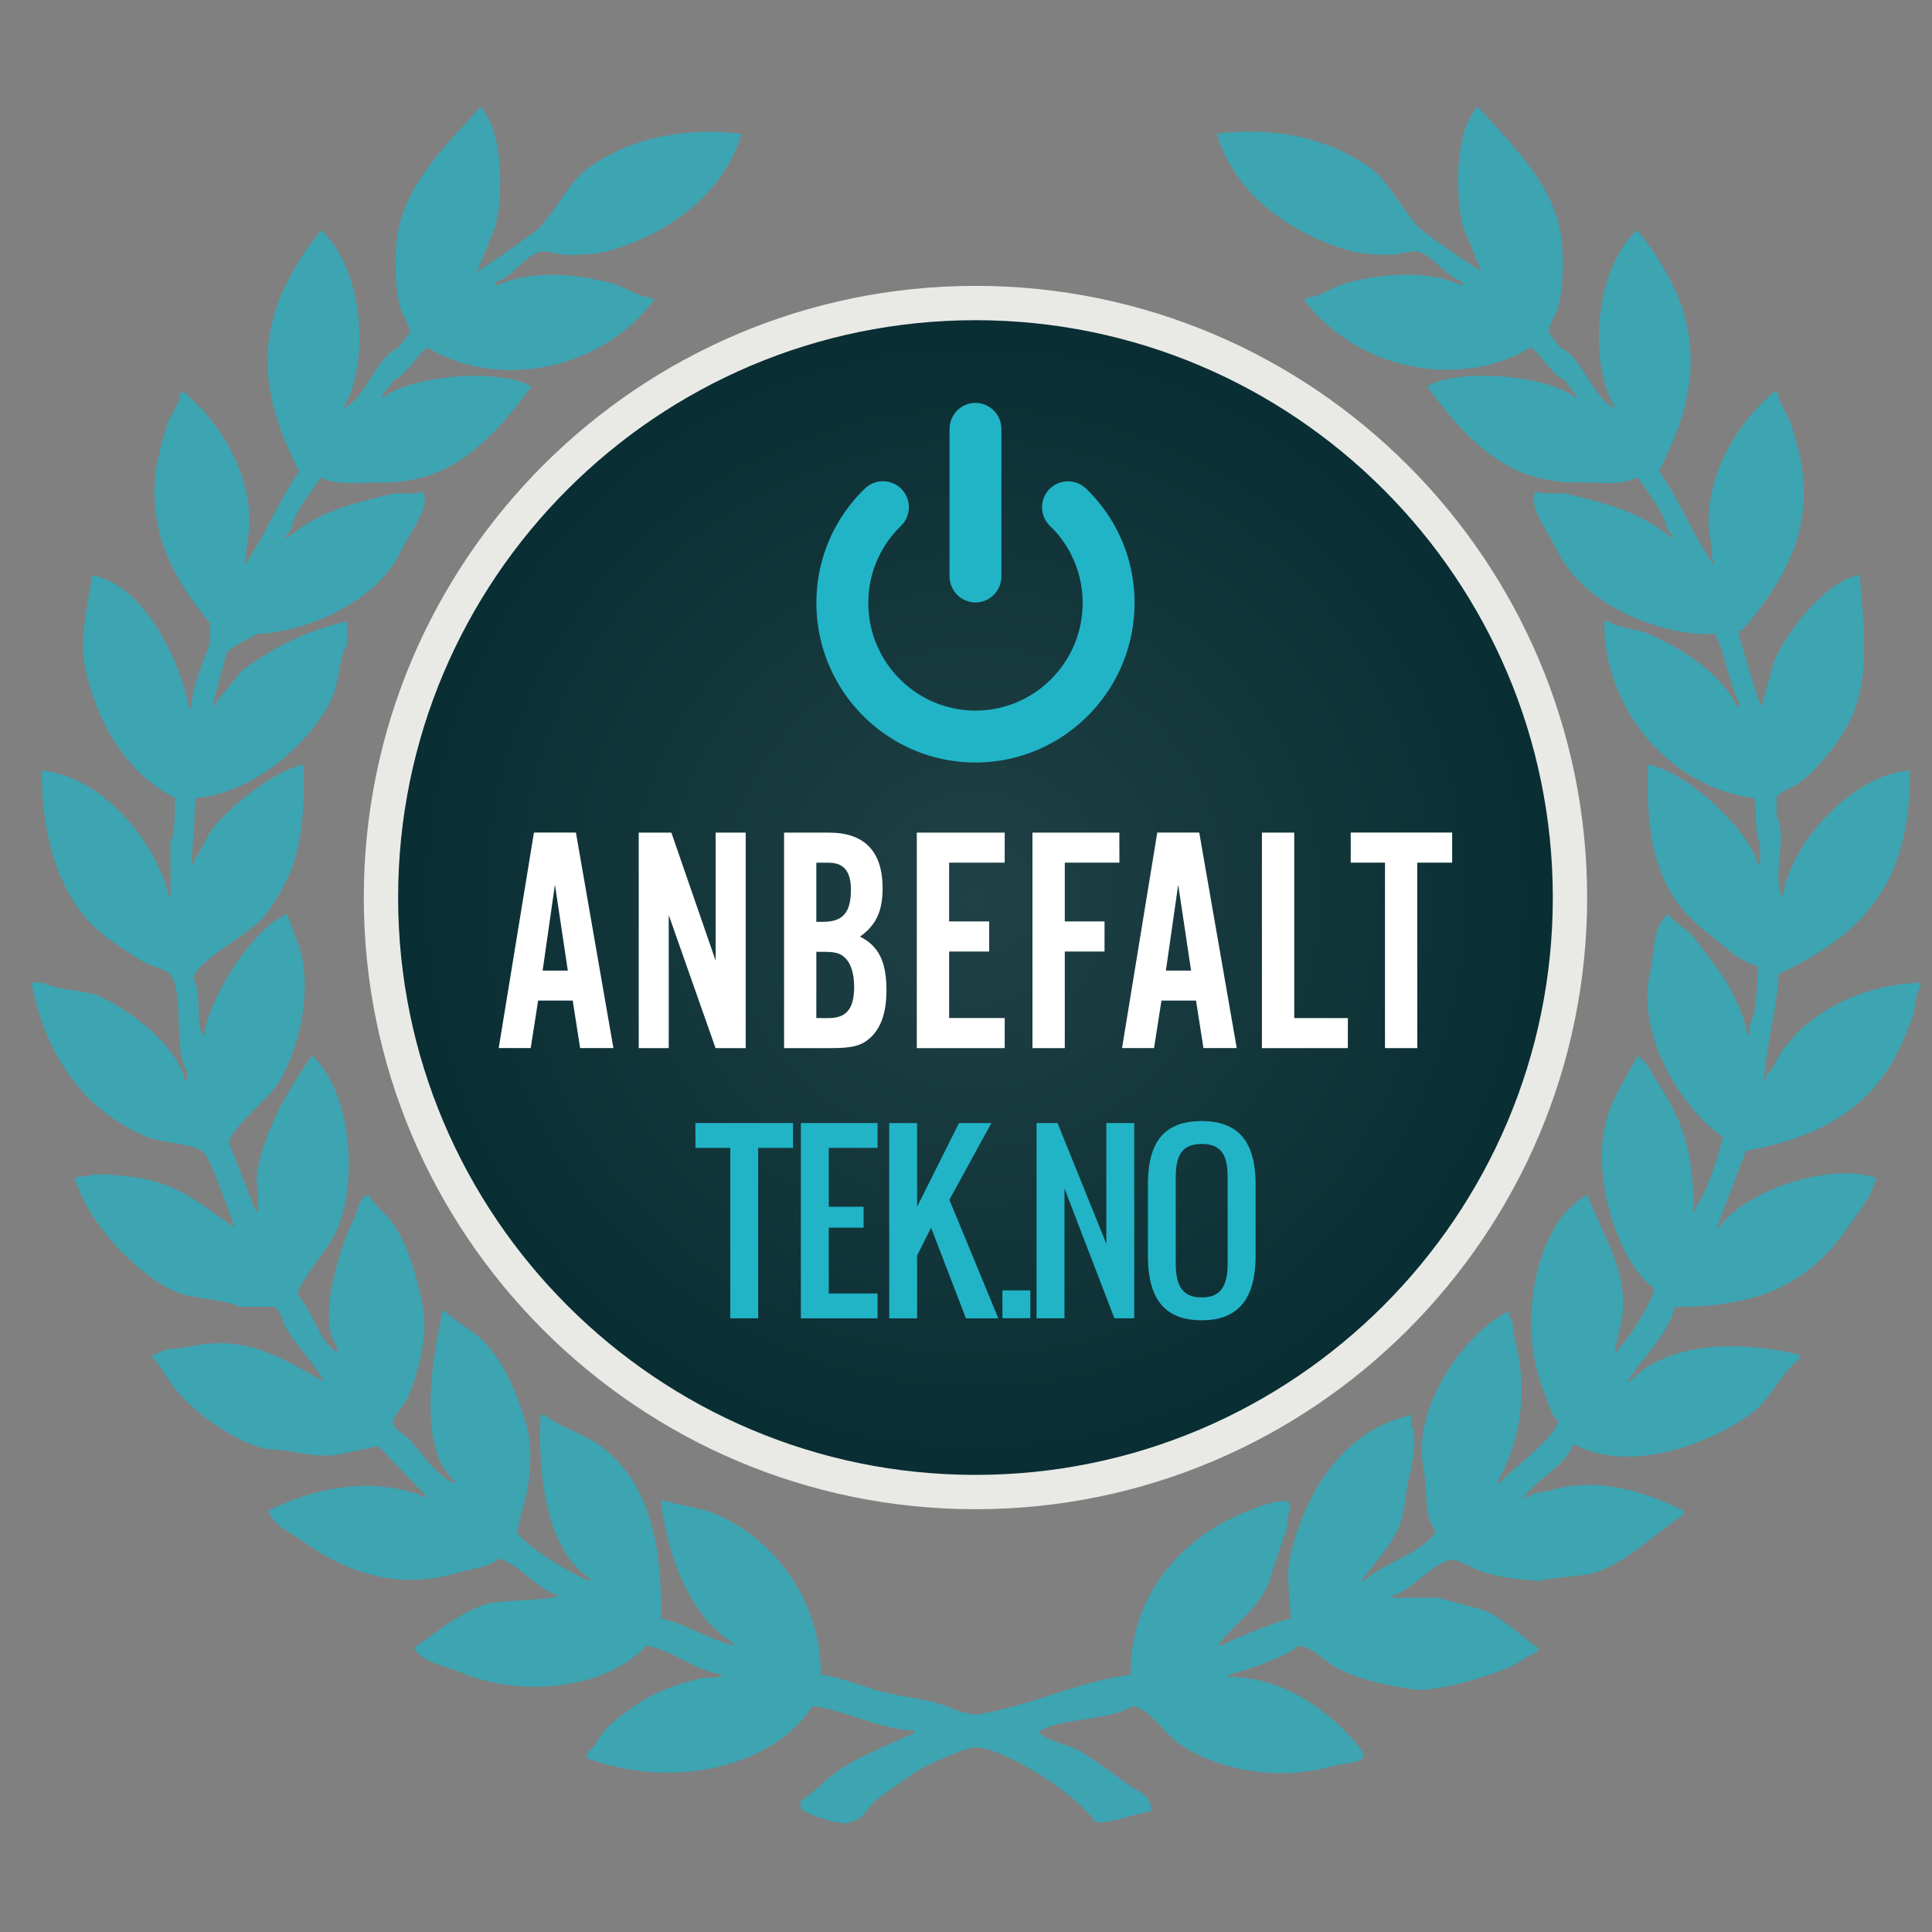 <svg xmlns="http://www.w3.org/2000/svg" viewBox="0 0 300 300"><rect x="0" y="0" width="300" height="300" fill="#808080" stroke="none"/><defs><radialGradient id="grd1" gradientUnits="userSpaceOnUse" cx="383.471" cy="334.372" r="92.315"><stop offset="0" stop-color="#204145"/><stop offset="1" stop-color="#082d32"/></radialGradient></defs><style>.shp3{fill:#21b4c7}</style><path xmlns="http://www.w3.org/2000/svg" d="M277.15 162.53c-1.07 1.48-1.66 3.22-2.9 4.52v.65h-.32c.32-5.47 1.95-10.69 2.26-16.46 12.68-5.93 20.66-13.82 20.33-31.62-8.67.61-18.65 11.3-19.68 19.68-1.9-3.06.86-9.56-.97-12.58v-2.9c.48-.91 2.68-1.62 3.55-2.26 2.43-1.81 5.15-5.16 6.78-7.74 4.37-6.95 3.32-15.03 2.58-24.53-5.23.78-11.31 8.83-13.23 13.23l-1.93 6.78v.65c-.49-.7-3.43-10.35-3.55-11.29-.03-.25-.08-.47-.15-.67l.5-.05c7.12-8.1 10.53-15.54 9.48-24.57-.27-2.39-1.11-5.36-1.82-7.58-.54-1.71-1.86-3-1.96-4.61l-.4-.51c-7.01 5.77-10.61 14.04-10.39 20.79.06 1.83.67 3.56.49 5.35l.4.51-.25.2c-3.11-4.51-5.04-9.62-8.34-14.37 6.36-12.47 7.79-23.6-3.41-37.44-6.46 5.82-7.76 20.38-3.42 27.63-3.38-1.24-5.2-8.07-8.5-9.33l-1.79-2.29c-.18-1.02 1.12-2.93 1.41-3.96.81-2.92.89-7.23.58-10.27-.83-8.17-6.63-13.9-13.04-20.93-3.64 3.82-3.49 13.92-2.3 18.57l2.64 6.54.4.51c-.82-.25-9.07-6.05-9.74-6.72-2.67-2.65-4.72-7.3-7.79-9.47-7.2-5.06-15.78-6.23-23.73-5.23 3.07 10.47 13.24 16.17 20.74 18.2 1.78.49 4.75.66 6.59.59 1.35-.05 2.92-.83 4.19-.4 2.34.79 4.03 3.76 6.34 4.47l.4.51-.25.2c-5.2-2.47-12.23-1.88-17.89-.38-2.07.55-3.99 2.11-6.03 2.24l-.51.4c8.62 11.27 24.56 13.81 35.19 7.35 1.53 1.01 3.37 4.34 5.13 5l1.98 2.55c-.02.02-.04.03-.06.05-.02.02-.04.03-.06.05-.02.02-.04.03-.06.05-.02.02-.04.03-.06.05-4.41-3.41-17.91-4.62-23.01-1.7 7.76 10.64 14.16 15.12 23.9 14.92 2.85-.06 5.8.56 8.83-.75 1.39 2.04 4.33 5.73 4.54 7.92l.99 1.27-.25.2c-5.27-4.38-10.38-5.34-15.94-6.8-1.69-.44-3.5.17-5.24-.42-1.15 2.52 1.91 6.01 3.27 8.91 4.47 9.56 17.94 13.76 24.58 13.16 1.36 2.06 2.44 8.67 3.84 10.65v.65h-.32c-2.58-5.15-8.49-9-13.88-11.29-1.97-.84-4.45-.79-6.13-1.94h-.65c-.13 14.19 10.88 25.99 23.23 27.43.58 1.74-.01 5.49.97 7.1v3.23h-.32c-1.38-5.39-11.29-14.66-17.1-15.49-.42 13.16 1.87 20.64 9.68 26.46 2.28 1.7 4.23 4.01 7.42 4.84-.16 2.46-.11 7.18-1.29 9.03v1.61h-.32c-1.46-6.7-4.91-10.59-8.39-15.16-1.06-1.39-2.87-2.01-3.87-3.55-2.46 1.28-2.19 5.91-2.9 9.03-2.35 10.28 5.69 21.89 11.29 25.49-.44 2.74-2.7 9.05-4.19 10.97v.64H263c-.03-9.89-2.03-14.64-5.81-20.33-.91-1.38-1.23-2.62-2.58-3.55-.11-.11-.21-.22-.32-.32-1.63 3.19-3.76 6.17-4.84 10-2.59 9.23 2.24 22.74 7.42 26.14-.43 2.54-4.16 8.06-5.81 9.68v.32h-.32c.18-1.48.67-3.15.97-4.52 1.7-7.75-3.6-15.03-5.16-20-8.25 4.22-11.08 20.35-6.77 30.65.72 1.73.91 3.46 2.26 4.52-1.1 3.08-7.02 7.23-9.36 9.68h-.32c3.43-5.79 5.12-13.65 2.9-22.27-.41-1.6-.14-2.82-.97-3.87v-.65c-6.34 3.11-15.21 14.46-13.23 24.52.72 3.67-.11 7.46 1.93 9.68-2.45 3.65-8.07 4.8-11.29 7.75h-.32c1.88-2.73 4.41-5.11 5.81-8.39 1.07-2.5.9-4.77 1.61-7.74.41-1.68 1.43-6.39.33-8.07v-1.61c-10.25 2.3-16.23 11.41-18.72 21.62-.8 3.28-.08 6.69 0 10-1.66.27-9.46 3.29-10.65 4.19h-.65c2.34-3.25 5.87-5.28 7.74-9.36l2.91-8.72c.35-1.27.06-2.32.65-3.22-.13-.66-.08-.62-.33-.97-1.62-.95-8.27 2.16-9.68 2.91-7.76 4.1-14.95 12.14-14.84 23.88-8.01 1.03-15.74 4.88-23.56 6.13-1.83.29-4.62-1.17-6.13-1.62-3.56-1.06-6.79-1.14-10.32-2.26-2.45-.78-5.24-1.9-8.07-2.26-.01-11.96-7.7-21.19-16.13-24.85-2.62-1.14-5.49-1.3-8.39-2.26l-.32.32c1.14 9.14 4.83 18.03 11.29 21.94v.32c-4.09-1.01-7.31-3.35-11.29-4.19.23-12.07-2.12-21.4-9.36-26.78-2.59-1.92-6.11-2.79-8.71-4.84h-.64c-.43 10.39 1.21 21.13 7.74 25.49v.32c-2.71-.88-9.78-5.31-11.29-7.42-.13-.13.62-3.38.97-4.52 1.04-3.38 1.45-8.75.32-12.58-1.43-4.84-3.58-9.77-6.78-12.91-1.74-1.71-4.1-2.78-5.81-4.52h-.32c-1.71 7.26-4.03 21.73 1.94 26.46v.32c-2.93-1.05-5.33-5-7.42-7.1-.55-.55-2.42-1.47-2.26-2.58.12-.81 1.87-2.66 2.26-3.55 1.46-3.38 3.43-9.58 2.26-14.84-1.03-4.65-2.17-8.9-4.52-12.26-1.1-1.57-2.8-2.88-3.87-4.51-1.6.75-1.47 2.29-2.26 3.87-1.54 3.11-5.96 15.17-2.58 19.68v.97c-2.87-2.01-3.76-6.48-6.13-9.03.54-2.45 4.86-7 6.13-10 3.57-8.44 1.79-21.65-3.55-26.78-.11-.11-.21-.22-.32-.32-3.01 4.46-5.4 8.06-7.42 13.88-.48 1.37-1.64 5.4-.97 6.78v3.55h-.32l-4.19-10.65c.56-2.58 6.11-6.72 7.74-9.36 2.86-4.63 5.39-13.6 3.23-20.97-.65-1.72-1.29-3.44-1.94-5.16-4.82 1.66-12.26 12.82-12.91 19.04-1.51-2.23-.19-6.65-1.61-9.03.19-2.71 8.97-7.01 10.97-9.68 5.14-6.84 6.36-12.04 6.13-23.55-4.38.68-11.95 6.92-14.2 10-1.11 1.53-1.63 3.49-2.9 4.84v.65h-.32c.21-3.44.43-6.88.65-10.32 9.06-.64 18.32-8.96 21.3-15.81 1.01-2.32.87-5.86 2.26-8.07v-3.55c-6.53 1.43-11.89 4.3-16.46 7.75l-1.05 1.29-1.05 1.29-1.05 1.29-1.05 1.29v.32h-.32l2.26-8.39c.65-.83 3.22-2.01 4.62-2.87 7.04-.25 18.53-4.5 22.59-13.19 1.36-2.91 4.42-6.39 3.27-8.91-1.74.59-3.54-.03-5.24.42-5.56 1.46-10.67 2.42-15.94 6.8l-.25-.2c.33-.43.66-.85.99-1.27.21-2.19 3.15-5.88 4.54-7.92 3.03 1.3 5.98.69 8.83.75 9.74.21 16.14-4.28 23.9-14.92-5.09-2.92-18.6-1.71-23.01 1.7l-.26-.2 1.98-2.54c1.76-.66 3.6-3.99 5.13-5 10.63 6.46 26.57 3.92 35.19-7.35l-.51-.4c-2.03-.13-3.96-1.69-6.03-2.24-5.66-1.51-12.69-2.09-17.89.38-.08-.07-.17-.13-.25-.2l.4-.51c2.32-.7 4-3.68 6.34-4.47 1.27-.42 2.83.35 4.19.4 1.85.07 4.81-.1 6.59-.59 7.5-2.03 17.67-7.73 20.74-18.2-7.95-.99-16.53.17-23.73 5.23-3.07 2.17-5.12 6.82-7.79 9.47-.68.67-8.92 6.48-9.74 6.73.13-.17.27-.34.4-.51l2.64-6.54c1.19-4.65 1.34-14.74-2.3-18.57-6.42 7.03-12.21 12.76-13.04 20.93-.31 3.04-.22 7.35.58 10.27.29 1.04 1.59 2.95 1.41 3.96l-1.79 2.29c-3.3 1.26-5.12 8.09-8.5 9.33 4.34-7.25 3.04-21.81-3.42-27.63-11.2 13.84-9.77 24.97-3.41 37.44-3.3 4.75-5.22 9.86-8.34 14.37l-.26-.2c.13-.17.26-.34.4-.51-.19-1.78.43-3.52.49-5.35.22-6.75-3.38-15.01-10.39-20.79l-.39.51c-.09 1.61-1.41 2.9-1.96 4.61-.71 2.22-1.55 5.2-1.82 7.58-.99 8.59 2.04 15.73 8.45 23.37v2.89c-.92 3.15-2.82 6.48-2.91 10.33h-.32c-1.6-8.08-7.33-19.43-15.17-20.65-.31 4-2.1 9.49-.97 14.52 2 8.93 6.67 16.36 13.87 20.01 0 1.68.15 5.53-.65 6.78v8.39h-.32c-1.83-8.3-10.5-18.71-19.68-19.36.01 11.55 3.35 20.86 10 25.81.47.34.94.68 1.42 1.02.48.33.96.66 1.44.98.48.32.97.64 1.46.95.49.31.99.62 1.48.92 1.35.82 3.09.91 4.2 1.93 2.19 3.3.38 11.72 2.58 15.17v1.29h-.32c-1.47-5.64-8.09-10.48-12.91-12.91-2.41-1.21-6.81-.92-9.04-2.26H4.86c2.3 11.5 8.1 19.7 17.75 23.87 2.29.99 6.7 1 8.71 2.26 1.32.56 4.37 10.04 5.16 11.94-5.69-3.89-9.04-7.37-17.42-8.07-1.55-.13-4.45-.47-5.16 0-.99.02-1.65.11-2.26.32 1.76 6.75 9.74 15.18 15.81 17.75 2.31.98 7.86 1.15 9.68 2.26h5.48c.97.46 1.35 2.62 1.93 3.55 1.74 2.74 4.21 5.22 5.81 8.07-5.31-2.81-11.55-7.51-20.65-5.49-2.17.49-4.07.16-5.48 1.29h-.65v.32c1.31 1.3 2.1 3.02 3.23 4.52 2.82 3.77 8.15 7.62 12.91 9.36 2.11.77 3.74.42 6.13.97 1.46.34 4.81.75 6.78.33l6.13-1.29 7.74 8.07c-8.95-3.64-17.69-1.5-24.84 1.94.8 2.36 3.61 3.49 5.49 4.84 7.04 5.05 14.89 7.49 23.88 4.84 2.34-.69 4.88-.81 6.45-2.26 3.58 1.22 5.67 4.68 9.36 5.81-1.19.75-9.29.64-11.29 1.29-4.75 1.55-7.62 4.43-11.3 6.78 1.13 2.26 5.01 2.84 7.42 3.87 8.93 3.83 22.17 2.77 28.72-4.19 4.31.76 7.51 3.94 11.94 4.52-1.06.72-2.32.25-3.87.64-2.83.73-6.05 1.79-8.39 3.23-2 1.23-5.05 3.31-6.45 5.16-.79 1.04-1.23 2.13-2.26 2.9l-.32.97c13.41 5.06 28.95 1.48 35.17-8.07 5.41.79 10.15 3.57 15.81 3.87v.32c-3.89 1.81-7.79 3.26-11.29 5.49-2.28 1.44-4.19 3.72-6.45 5.16.07.75.06.91.32 1.29 1.08.9 6.23 2.59 7.42 1.94 2.25-.49 2.67-2.41 4.2-3.55 2.06-1.55 4.28-3.19 6.45-4.52 1.32-.81 7.63-3.86 9.36-3.55 5.54.99 15.43 7.57 18.07 11.62 3 .16 5.41-1.24 8.39-1.62.11-.11.22-.21.32-.32-.26-2.45-2-2.75-3.55-3.87-2.35-1.71-4.86-3.61-7.42-5.16-2.01-1.22-4.72-1.42-6.45-2.9h-.32c3.45-2.51 11.19-1.76 14.84-4.19 2.85.63 4.87 4.25 7.1 5.81 5.77 4.03 15.19 6 23.88 3.55 1.76-.49 3.55-.36 4.84-1.29.67-.7-2.79-4.13-3.55-4.84-4.05-3.82-9.78-7.69-17.43-7.75v-.32c2.84-.68 9.05-2.83 10.97-4.52 2.36.41 3.73 2.2 5.49 3.23 3.3 1.93 7.93 2.89 12.26 3.55 3.19.48 11.08-1.76 15.16-3.55 1.43-.62 2.54-1.79 4.2-2.26v-.65c-2.73-1.85-5.14-4.43-8.39-5.81-2.37-.65-4.73-1.29-7.1-1.94h-7.1v-.32c3.34-1.13 5.43-4.4 8.71-5.49 1.14-.42 3.48 1.12 4.84 1.61 3.2 1.16 5.96 1.29 9.36 1.61 1.19-.66 6.8-.54 9.36-1.61 5.18-2.18 8.6-5.88 12.91-8.71v-.64c-5.05-2.46-12.56-5.38-20.33-3.23-1.63.45-3.08.39-4.19 1.29h-.32c1.98-2.96 6.52-4.94 7.74-8.39 9.44 5.01 22.23-.7 27.75-4.84 2.94-2.2 4.48-6.27 7.42-8.39v-.65c-9.66-2.26-20.61-1.98-26.46 4.2h-.32c2.23-3.64 6.27-7.22 7.42-11.62 14.48.09 21.72-4.66 27.43-13.23 1.24-1.86 2.91-3.67 3.55-6.13.26-.33.12-.08.32-.64-7.79-2.66-20.97 2.36-24.52 7.74h-.32l4.52-11.94c10.6-2.01 17.85-5.79 22.59-13.55 1.25-2.05 2.42-4.91 3.22-7.1.62-1.68.38-3.51 1.29-4.84v-.64c-9.08.24-17 4.55-20.98 10" opacity=".702" fill="#21b4c7"/><path d="M291.16 334.37c0 50.98 41.33 92.32 92.32 92.32 50.98 0 92.31-41.33 92.31-92.32 0-50.99-41.33-92.31-92.31-92.31-50.99 0-92.32 41.33-92.32 92.31" fill="url(#grd1)" transform="translate(-232 -195)"/><path d="M151.47 234.35c-52.37 0-94.98-42.61-94.98-94.98 0-52.37 42.61-94.98 94.98-94.98 52.37 0 94.98 42.61 94.98 94.98 0 52.37-42.61 94.98-94.98 94.98m0-184.63c-49.43 0-89.65 40.22-89.65 89.65 0 49.43 40.22 89.65 89.65 89.65 49.43 0 89.65-40.22 89.65-89.65 0-49.43-40.22-89.65-89.65-89.65z" fill="#e9eae6"/><path class="shp3" d="M151.47 93.55c2.23 0 4.03-1.83 4.03-4.08V66.64c0-2.25-1.8-4.08-4.03-4.08-2.23 0-4.03 1.83-4.03 4.08v22.83c0 2.25 1.8 4.08 4.03 4.08z"/><path class="shp3" d="M162.95 75.96c.37-.38.81-.68 1.29-.89.49-.21 1.01-.32 1.54-.33.53-.01 1.05.09 1.55.28.49.2.94.49 1.32.85 4.85 4.71 7.52 11.01 7.52 17.76 0 13.66-11.08 24.77-24.7 24.77s-24.7-11.11-24.7-24.77c0-6.75 2.67-13.05 7.52-17.76.77-.74 1.8-1.15 2.87-1.14 1.07.02 2.09.46 2.83 1.22.74.77 1.15 1.8 1.14 2.87a4.06 4.06 0 01-1.22 2.83c-3.27 3.18-5.08 7.43-5.08 11.98 0 9.21 7.47 16.71 16.64 16.71 9.18 0 16.64-7.49 16.64-16.71 0-1.11-.11-2.23-.33-3.32a16.36 16.36 0 00-.99-3.19 16.318 16.318 0 00-3.76-5.47c-.38-.37-.68-.81-.89-1.29-.21-.49-.32-1.01-.33-1.54-.01-.53.09-1.05.28-1.55.2-.49.49-.94.85-1.32m-7.28 124.42h4.33v4.33h-4.33zm-47.68-25.99h15.16v3.86h-5.41v26.46h-4.33v-26.46h-5.41zm39.44 11.92l7.6 18.41h-5.03l-5.41-14.08-2.17 4.33v9.75h-4.33v-30.32h4.33v12.99l6.5-12.99h5.03zm24.37-11.92h4.33v30.32h-3.08l-7.75-20.17v20.17h-4.33v-30.32h3.25l7.58 18.75zm14.82-.3c6.16 0 8.36 3.79 8.36 9.88v11c0 6.09-2.2 10.05-8.36 10.05-6.21 0-8.36-3.87-8.36-10.05v-11c0-6.18 2.15-9.88 8.36-9.88m4.02 8.8c0-3.25-.78-5.24-4.03-5.24s-4.03 2-4.03 5.24v13.17c0 3.25.78 5.41 4.03 5.41s4.03-2.17 4.03-5.41zm-66.27-8.5h11.91v3.86h-7.58v9.14h5.41v3.25h-5.41v10.22h7.58v3.86h-11.91z"/><path d="M83.56 155.37l-1.15 7.37h-4.97l5.47-33.46h6.52l5.82 33.46h-5.17l-1.15-7.37zm2.61-18l-1.91 13.34h3.91zm24.94 25.38l-7.27-20.67v20.67h-4.66v-33.46h5.07l6.87 19.87v-19.87h4.67v33.46zm10.64-33.46h6.97c5.52 0 8.33 2.91 8.33 8.63 0 3.56-1 5.72-3.51 7.52 2.91 1.45 4.11 3.91 4.11 8.33 0 3.36-.8 5.77-2.46 7.33-1.35 1.25-2.76 1.65-6.02 1.65h-7.42zm6.07 13.85c3.06 0 4.31-1.45 4.31-4.97 0-2.86-1.1-4.21-3.46-4.21h-1.91v9.18zm.8 14.95c2.81 0 4.01-1.41 4.01-4.87 0-2.16-.55-3.81-1.61-4.67-.65-.55-1.46-.75-3.01-.75h-1.25v10.28zm27.39-24.14h-8.63v9.13h6.22v4.67h-6.22v10.33h8.63v4.67h-13.65v-33.46h13.65zm17.81 0h-8.48v9.13h6.17v4.67h-6.17v15h-5.02v-33.46h13.49zm6.53 21.42l-1.15 7.37h-4.97l5.47-33.46h6.52l5.82 33.46h-5.17l-1.15-7.37zm2.6-18l-1.91 13.34h3.91zm26.34 25.38h-13.34v-33.46h5.02v28.8h8.33zm10.79 0h-5.02v-28.8h-5.32v-4.67h15.75v4.67h-5.42zm218.6-32.8h6.7c5.3 0 8 2.8 8 8.29 0 3.42-.96 5.49-3.37 7.23 2.79 1.4 3.95 3.76 3.95 8 0 3.23-.77 5.54-2.36 7.04-1.3 1.21-2.65 1.59-5.78 1.59h-7.13zm5.83 13.3c2.94 0 4.14-1.4 4.14-4.77 0-2.75-1.06-4.05-3.33-4.05h-1.83v8.82zm.77 14.36c2.7 0 3.85-1.35 3.85-4.67 0-2.07-.53-3.66-1.54-4.48-.63-.53-1.4-.72-2.89-.72h-1.2v9.88zm25.25-23.18h-8.29v8.77h5.97v4.48h-5.97v9.93h8.29v4.48h-13.11v-32.14h13.11zm11.66 3.42c-.29-2.89-1.01-3.9-2.79-3.9-1.64 0-2.7 1.25-2.7 3.18 0 2.22.87 3.52 4.29 6.7 5.01 4.58 6.22 6.6 6.22 10.5 0 4.91-3.08 8.24-7.61 8.24-4.72 0-7.85-3.42-8-8.67l4.58-.82c.14 3.37 1.25 5.01 3.42 5.01 1.78 0 2.94-1.4 2.94-3.52 0-1.2-.43-2.36-1.25-3.47-.77-1.01-1.06-1.35-3.76-3.81-4.05-3.76-5.49-6.31-5.49-9.88 0-4.77 2.99-7.95 7.56-7.95 4.24 0 6.7 2.6 7.27 7.71zm15.86 24.24h-4.82v-27.66h-5.11v-4.48h15.13v4.48h-5.2zm18.94 0h-4.82v-32.14h4.82zm19.75 0h-4.82v-27.66h-5.11v-4.48h15.13v4.48h-5.2zm20.24-27.66h-8.29v8.77h5.97v4.48h-5.97v9.93h8.29v4.48h-13.11v-32.14h13.11zm11.66 3.42c-.29-2.89-1.01-3.9-2.79-3.9-1.64 0-2.7 1.25-2.7 3.18 0 2.22.87 3.52 4.29 6.7 5.01 4.58 6.22 6.6 6.22 10.5 0 4.91-3.08 8.24-7.61 8.24-4.72 0-7.85-3.42-8-8.67l4.58-.82c.14 3.37 1.25 5.01 3.42 5.01 1.78 0 2.94-1.4 2.94-3.52 0-1.2-.43-2.36-1.25-3.47-.77-1.01-1.06-1.35-3.76-3.81-4.05-3.76-5.49-6.31-5.49-9.88 0-4.77 2.99-7.95 7.57-7.95 4.24 0 6.7 2.6 7.27 7.71zm15.87 24.24h-4.82v-27.66h-5.11v-4.48h15.13v4.48h-5.2zm230.54-14.44v15.1h-5.02v-33.46h5.02v13.7h5.57v-13.7h5.02v33.46h-5.02v-15.1zm27.09-13.7h-8.63v9.13h6.22v4.67h-6.22v10.33h8.63v4.67h-13.65v-33.46h13.65zm15.56 28.8h-13.34v-33.46h5.02v28.8h8.33zm8.67 0h-5.02v-28.8h-5.32v-4.67h15.75v4.67h-5.42zm18.72 0h-5.02v-33.46h7.02c5.77 0 8.38 3.01 8.38 9.68 0 4.31-.9 6.62-3.36 8.43l3.86 15.35h-5.32l-3.16-14h-2.41zm1.6-18.66c1.86 0 2.56-.3 3.11-1.41.4-.85.65-2.16.65-3.66s-.25-2.81-.65-3.66c-.55-1.1-1.25-1.41-3.11-1.41h-1.61v10.13zm23.7-20.32c0 1.96-1.65 3.51-3.66 3.51-2.06 0-3.71-1.55-3.71-3.51 0-1.91 1.65-3.46 3.71-3.46 2.01 0 3.66 1.56 3.66 3.46zm-6.42 31.6l-1.15 7.37h-4.97l5.47-33.46h6.52l5.82 33.46h-5.17l-1.15-7.37zm2.76-29.84c1 0 1.81-.8 1.81-1.76 0-.95-.8-1.71-1.86-1.71-.95 0-1.8.8-1.81 1.71 0 .95.8 1.76 1.86 1.76zm-.15 11.84l-1.91 13.34h3.91zm18.25 25.38h-5.02v-28.8h-5.32v-4.67h30.6v4.67h-5.42v28.8h-5.02v-28.8h-9.83z" fill="#fff"/></svg>
